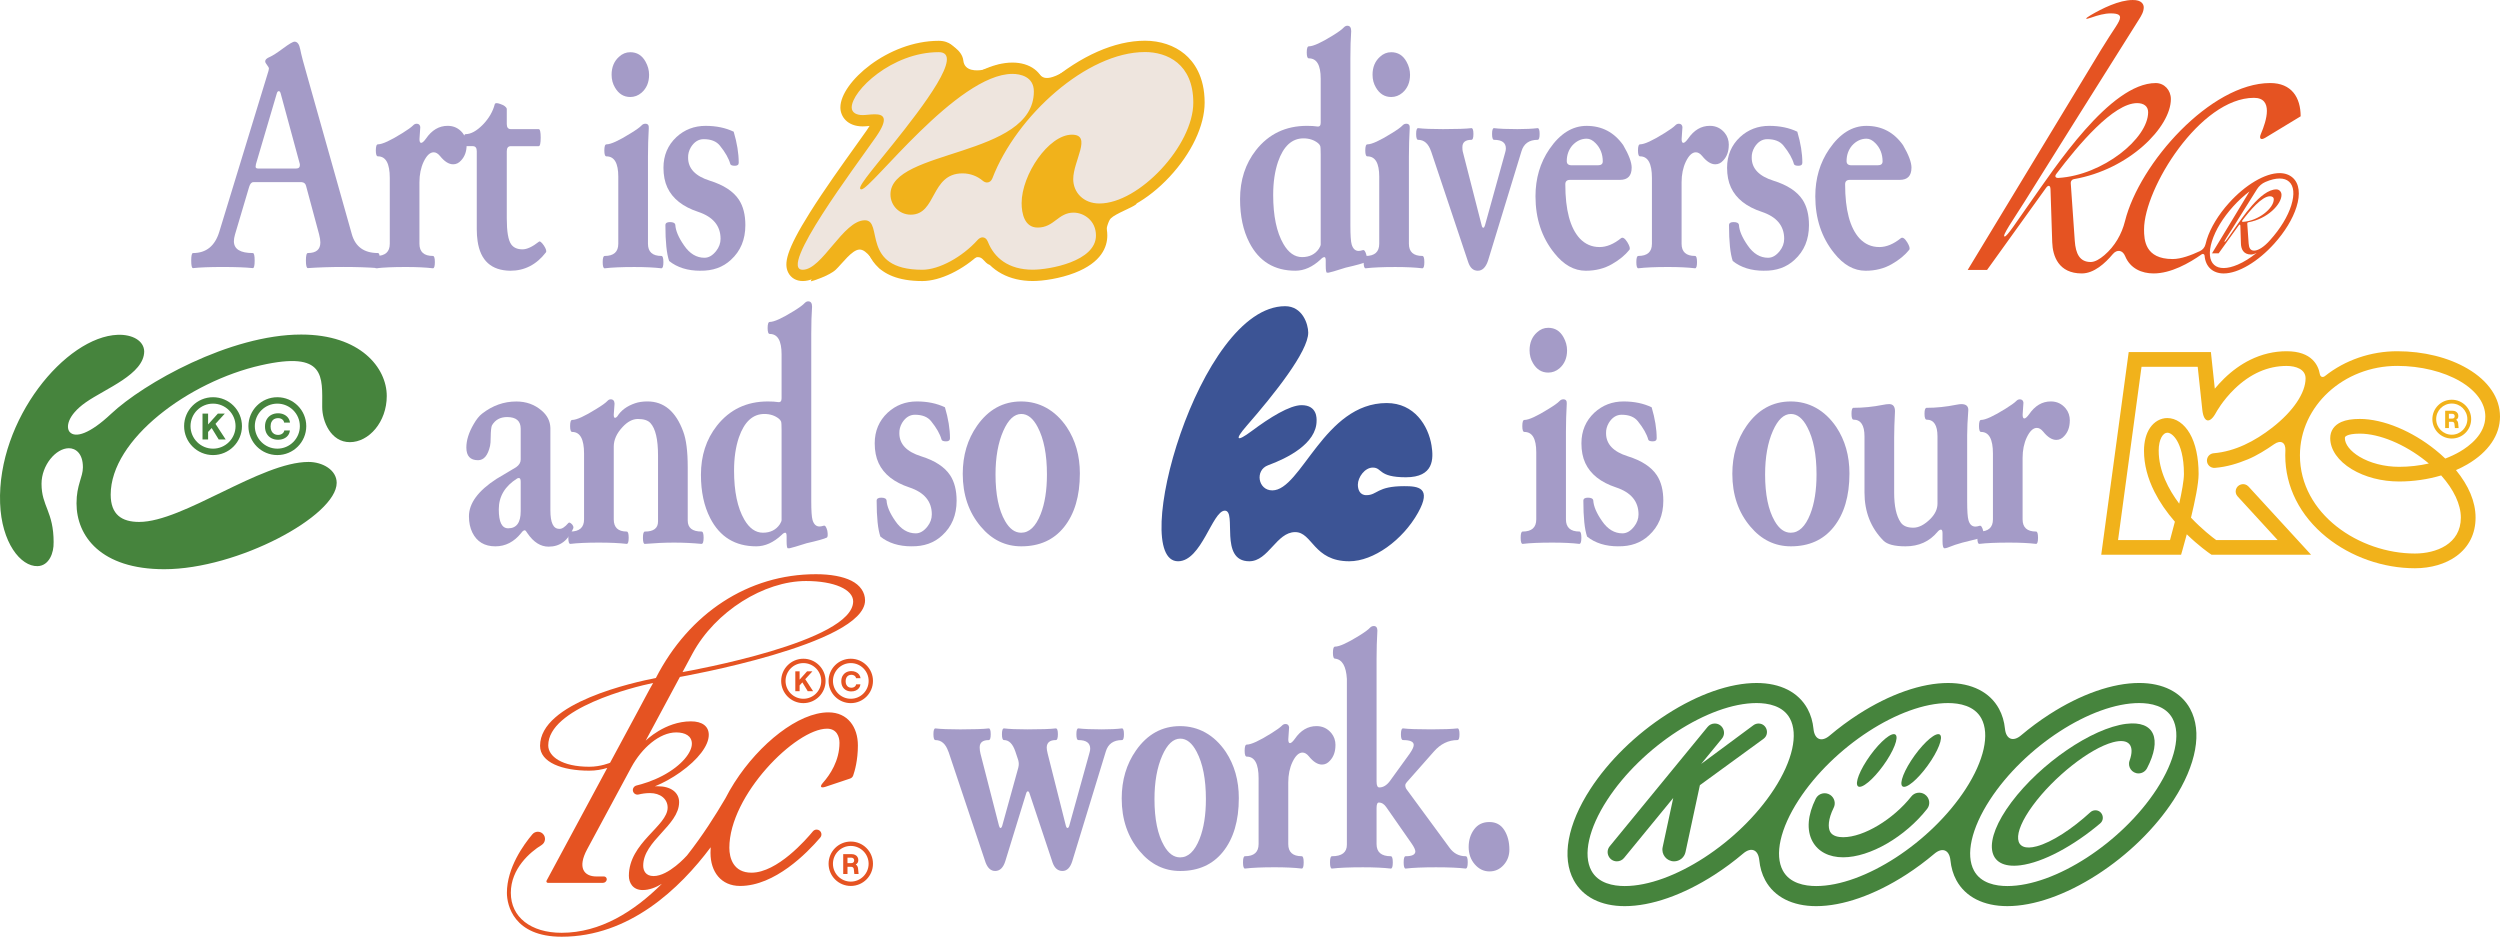 <?xml version="1.0" encoding="UTF-8"?><svg id="Layer_2" xmlns="http://www.w3.org/2000/svg" viewBox="0 0 1356.93 508.44"><defs><style>.cls-1{fill:#f1b21b;}.cls-2{fill:#46843d;}.cls-3{fill:#a49bc7;}.cls-4{fill:#3c5495;}.cls-5{fill:#e55322;}.cls-6{fill:#eee5de;}</style></defs><g id="About_Page"><g><g><path class="cls-3" d="M190.96,127.13c1.94,6.81,6.66,10.21,14.18,10.21,.7,0,1.06,1.36,1.06,4.09s-.35,4.09-1.06,4.09c-5.4-.41-11.62-.62-18.67-.62s-13.5,.21-19.37,.62c-.7,0-1.06-1.36-1.06-4.09s.35-4.09,1.06-4.09c4.52,0,6.78-1.91,6.78-5.72,0-1.23-.24-2.73-.7-4.49l-7.04-26.15c-.29-1.29-1.09-2-2.38-2.11h-26.24c-1,0-1.76,.85-2.29,2.55l-7.66,25.8c-.41,1.41-.62,2.64-.62,3.7,0,4.29,3.43,6.43,10.3,6.43,.64,0,.97,1.36,.97,4.09s-.32,4.09-.97,4.09c-3.87-.41-9.33-.62-16.38-.62s-12.41,.21-16.11,.62c-.65,0-.97-1.36-.97-4.09s.32-4.09,.97-4.09c7.16,0,11.91-3.84,14.26-11.53l26.06-85.23c.59-1.76,.88-2.88,.88-3.35s-.34-1.11-1.01-1.94c-.68-.82-1.01-1.5-1.01-2.03,0-.88,.78-1.64,2.33-2.29,1.55-.65,3.99-2.2,7.31-4.67,3.32-2.47,5.42-3.7,6.3-3.7,1.52,0,2.55,1.39,3.08,4.18,.53,2.79,1.79,7.62,3.79,14.48l24.21,85.85Zm-38.57-76.25c-.24-.94-.59-1.41-1.06-1.41-.53,0-.91,.47-1.14,1.41l-11.27,38.21c-.12,.53-.18,1-.18,1.41,0,.65,.47,.97,1.41,.97h20.6c1.35,0,2.03-.65,2.03-1.94,0-.35-.09-.79-.26-1.32l-10.13-37.33Z"/><path class="cls-3" d="M253.27,78.71c0,3.46-1,6.25-2.99,8.36-1.23,1.41-2.67,2.11-4.31,2.11-2.35,0-4.73-1.5-7.13-4.49-1.12-1.35-2.26-2.03-3.43-2.03-2,0-3.82,1.7-5.46,5.11-1.53,3.23-2.29,6.96-2.29,11.18v33.37c0,4.4,2.44,6.6,7.31,6.6,.7,0,1.06,1.12,1.06,3.35s-.35,3.35-1.06,3.35c-3.93-.47-8.83-.7-14.7-.7-6.81,0-12.18,.23-16.11,.7-.7,0-1.06-1.11-1.06-3.35s.35-3.35,1.06-3.35c4.93,0,7.4-2.2,7.4-6.6v-35.75c0-7.81-2.14-11.71-6.43-11.71-.76,0-1.14-1.06-1.14-3.17,0-2.23,.38-3.35,1.14-3.35,2.35,0,6.81-2.05,13.38-6.16,2.82-1.76,4.7-3.11,5.64-4.05,.59-.65,1.26-.97,2.03-.97,1.11,0,1.76,.59,1.94,1.76l-.44,6.6c0,1.35,.31,2.03,.92,2.03s1.48-.76,2.6-2.29c3.17-4.64,7.1-6.96,11.8-6.96,3.29,0,5.99,1.29,8.1,3.87,1.47,1.82,2.2,3.99,2.2,6.52Z"/><path class="cls-3" d="M296.29,137c-5.11,6.63-11.53,9.95-19.28,9.95-10.33-.12-16.26-5.49-17.79-16.11-.29-1.94-.44-4.08-.44-6.43v-42.35c0-1.82-.73-2.73-2.2-2.73h-3.87c-.7,0-1.06-1.06-1.06-3.17,0-2.23,.35-3.35,1.06-3.35,2.88,0,6.02-1.73,9.42-5.19,3.23-3.35,5.37-7.04,6.43-11.09,.23-.7,1.23-.73,2.99-.09,2.06,.7,3.23,1.58,3.52,2.64v8.28c0,1.82,.73,2.73,2.2,2.73h15.14c.7,0,1.06,1.53,1.06,4.58s-.35,4.67-1.06,4.67h-15.14c-1.47,0-2.2,.91-2.2,2.73v36.54c0,7.1,.79,11.77,2.38,14,1.29,1.82,3.35,2.73,6.16,2.73,2.41,0,5.37-1.38,8.89-4.14,.53-.47,1.44,.24,2.73,2.11,1.17,1.82,1.53,3.05,1.06,3.7Z"/><path class="cls-3" d="M359,145.63c-3.93-.47-8.83-.7-14.7-.7-6.81,0-12.18,.23-16.11,.7-.7,0-1.06-1.11-1.06-3.35s.35-3.35,1.06-3.35c4.93,0,7.4-2.2,7.4-6.6v-36.45c0-7.34-2.14-11.01-6.43-11.01-.76,0-1.14-1.06-1.14-3.17,0-2.23,.38-3.35,1.14-3.35,2.35,0,6.72-2,13.12-5.99,2.99-1.82,4.96-3.23,5.9-4.23,.59-.65,1.29-.97,2.11-.97,1.35,0,1.97,.79,1.85,2.38-.29,5.17-.44,10.27-.44,15.32v47.46c0,4.4,2.44,6.6,7.31,6.6,.7,0,1.06,1.12,1.06,3.35s-.35,3.29-1.06,3.35Zm-6.69-105.04c0,4.11-1.38,7.37-4.14,9.77-1.82,1.53-3.85,2.29-6.08,2.29-3.52,0-6.28-1.7-8.28-5.11-1.23-2.05-1.85-4.37-1.85-6.96,0-4.11,1.35-7.37,4.05-9.77,1.76-1.64,3.79-2.47,6.08-2.47,3.64,0,6.4,1.7,8.28,5.11,1.29,2.29,1.94,4.67,1.94,7.13Z"/><path class="cls-3" d="M380.1,146.95c-6.87,0-12.5-1.76-16.91-5.28-1.35-3.93-2.03-10.42-2.03-19.46,0-1.11,.82-1.67,2.47-1.67,1.76,0,2.73,.5,2.91,1.5,.18,3.17,1.76,6.9,4.75,11.18,3.05,4.46,6.75,6.69,11.09,6.69,2.29,0,4.4-1.23,6.34-3.7,1.58-2,2.38-4.2,2.38-6.6,0-7.04-4.05-11.92-12.15-14.62-8.34-2.76-13.91-7.16-16.73-13.21-1.41-3.05-2.11-6.63-2.11-10.74,0-6.69,2.35-12.24,7.04-16.64,4.4-4.05,9.69-6.08,15.85-6.08,5.75,0,10.83,1.06,15.23,3.17,1.82,6.16,2.73,11.77,2.73,16.82,0,1.12-.7,1.67-2.11,1.67s-2.29-.32-2.47-.97c-.82-2.99-2.7-6.31-5.64-9.95-1.88-2.35-4.81-3.52-8.8-3.52-2.82,0-5.14,1.47-6.96,4.4-1.06,1.82-1.56,3.7-1.5,5.64,0,5.87,3.93,10.04,11.8,12.5,7.51,2.35,12.77,5.78,15.76,10.3,2.35,3.58,3.52,8.19,3.52,13.82,0,7.81-2.61,14.09-7.84,18.84-4.34,4.05-9.89,6.02-16.64,5.9Z"/><path class="cls-3" d="M741.41,142.19c-1.41,.7-5.08,1.73-11.01,3.08-4.81,1.53-7.89,2.44-9.25,2.73h-.88c-.47,0-.7-1.32-.7-3.96v-2.55c0-1.29-.23-1.94-.7-1.94-.59,0-1.26,.41-2.03,1.23-4.4,4.11-8.98,6.16-13.74,6.16-11.45,0-19.78-5.11-25.01-15.32-3.35-6.52-5.02-14.35-5.02-23.51,0-10.39,2.88-19.25,8.63-26.59,6.93-8.8,16.14-13.21,27.65-13.21,2.29,0,4.17,.12,5.64,.35,1.23,.18,1.85-.5,1.85-2.03v-23.95c0-7.34-2.14-11.01-6.43-11.01-.76,0-1.14-1.06-1.14-3.17,0-2.23,.38-3.35,1.14-3.35,2.35,0,6.69-1.97,13.03-5.9,3.05-1.88,5.05-3.35,5.99-4.4,.59-.59,1.2-.88,1.85-.88,1.41,0,2.11,.97,2.11,2.91-.29,4.11-.44,9.04-.44,14.79V122.38c0,5.28,.23,8.72,.7,10.3,.7,2.35,1.97,3.52,3.79,3.52,.59,0,1.35-.15,2.29-.44,.76-.23,1.41,.68,1.94,2.73,.35,2.17,.26,3.4-.26,3.7Zm-24.57-9.69v-48.69c0-2.58-.09-4.11-.26-4.58-.23-.59-.65-1.11-1.23-1.58-2.17-1.7-4.78-2.55-7.84-2.55-6.28,0-10.89,4.23-13.82,12.68-1.76,5.17-2.64,11.18-2.64,18.05,0,11.33,1.85,20.19,5.55,26.59,2.76,4.75,6.13,7.13,10.13,7.13s7.1-1.53,9.16-4.58c.65-1,.97-1.82,.97-2.47Z"/><path class="cls-3" d="M772.02,145.63c-3.93-.47-8.83-.7-14.7-.7-6.81,0-12.18,.23-16.11,.7-.7,0-1.06-1.11-1.06-3.35s.35-3.35,1.06-3.35c4.93,0,7.4-2.2,7.4-6.6v-36.45c0-7.34-2.14-11.01-6.43-11.01-.76,0-1.14-1.06-1.14-3.17,0-2.23,.38-3.35,1.14-3.35,2.35,0,6.72-2,13.12-5.99,2.99-1.82,4.96-3.23,5.9-4.23,.59-.65,1.29-.97,2.11-.97,1.35,0,1.97,.79,1.85,2.38-.29,5.17-.44,10.27-.44,15.32v47.46c0,4.4,2.44,6.6,7.31,6.6,.7,0,1.06,1.12,1.06,3.35s-.35,3.29-1.06,3.35Zm-6.69-105.04c0,4.11-1.38,7.37-4.14,9.77-1.82,1.53-3.85,2.29-6.08,2.29-3.52,0-6.28-1.7-8.28-5.11-1.23-2.05-1.85-4.37-1.85-6.96,0-4.11,1.35-7.37,4.05-9.77,1.76-1.64,3.79-2.47,6.08-2.47,3.64,0,6.4,1.7,8.28,5.11,1.29,2.29,1.94,4.67,1.94,7.13Z"/><path class="cls-3" d="M776.74,82.14c-1.41-4.17-3.76-6.25-7.04-6.25-.7,0-1.06-1.06-1.06-3.17s.35-3.17,1.06-3.17c2.93,.35,7.45,.53,13.56,.53,7.34,0,12.47-.18,15.41-.53,.7,0,1.06,1.06,1.06,3.17s-.35,3.17-1.06,3.17c-3.29,0-4.93,1.32-4.93,3.96,0,1.12,.06,1.88,.18,2.29l10.3,40.24c.18,.82,.47,1.23,.88,1.23,.35,0,.64-.41,.88-1.23l11.01-39.71c.23-.76,.35-1.47,.35-2.11,0-3.11-2.14-4.67-6.43-4.67-.7,0-1.06-1.06-1.06-3.17s.35-3.17,1.06-3.17c2.82,.35,7.04,.53,12.68,.53,4.4,0,8.07-.18,11.01-.53,.7,0,1.06,1.06,1.06,3.17s-.35,3.17-1.06,3.17c-4.64,0-7.57,2.08-8.8,6.25l-18.14,59.34c-1.23,3.64-3.08,5.46-5.55,5.46s-4.14-1.53-5.19-4.58l-20.16-60.23Z"/><path class="cls-3" d="M885.62,91.03c0,4.4-2.11,6.6-6.34,6.6h-27.12c-1.7,0-2.55,.79-2.55,2.38,0,13.91,2.61,23.72,7.84,29.41,2.94,3.11,6.52,4.67,10.74,4.67,3.82,0,7.72-1.61,11.71-4.84,.94-.65,2.08,.12,3.43,2.29,1.23,2.06,1.58,3.4,1.06,4.05-2.29,2.88-5.43,5.46-9.42,7.75-4.17,2.41-8.92,3.61-14.26,3.61-6.34,0-12.03-3.2-17.08-9.6-6.81-8.45-10.21-18.72-10.21-30.82,0-9.69,2.52-18.23,7.57-25.62,5.75-8.39,12.47-12.59,20.16-12.59,8.33,0,14.97,3.49,19.9,10.48,3.05,5.22,4.58,9.3,4.58,12.24Zm-35.22-3.61c0,1.53,.88,2.29,2.64,2.29h14.26c1.76,0,2.64-.7,2.64-2.11,0-3.93-1.29-7.22-3.87-9.86-1.58-1.64-3.2-2.47-4.84-2.47-2.99,0-5.64,1.26-7.92,3.79-1.94,2.35-2.91,5.14-2.91,8.36Z"/><path class="cls-3" d="M938.33,78.71c0,3.46-1,6.25-2.99,8.36-1.23,1.41-2.67,2.11-4.31,2.11-2.35,0-4.72-1.5-7.13-4.49-1.11-1.35-2.26-2.03-3.43-2.03-2,0-3.82,1.7-5.46,5.11-1.53,3.23-2.29,6.96-2.29,11.18v33.37c0,4.4,2.44,6.6,7.31,6.6,.7,0,1.06,1.12,1.06,3.35s-.35,3.35-1.06,3.35c-3.93-.47-8.83-.7-14.7-.7-6.81,0-12.18,.23-16.11,.7-.7,0-1.06-1.11-1.06-3.35s.35-3.35,1.06-3.35c4.93,0,7.4-2.2,7.4-6.6v-35.75c0-7.81-2.14-11.71-6.43-11.71-.76,0-1.14-1.06-1.14-3.17,0-2.23,.38-3.35,1.14-3.35,2.35,0,6.81-2.05,13.38-6.16,2.82-1.76,4.7-3.11,5.64-4.05,.59-.65,1.26-.97,2.03-.97,1.11,0,1.76,.59,1.94,1.76l-.44,6.6c0,1.35,.31,2.03,.92,2.03s1.48-.76,2.6-2.29c3.17-4.64,7.1-6.96,11.8-6.96,3.29,0,5.99,1.29,8.1,3.87,1.47,1.82,2.2,3.99,2.2,6.52Z"/><path class="cls-3" d="M957.4,146.95c-6.87,0-12.5-1.76-16.91-5.28-1.35-3.93-2.03-10.42-2.03-19.46,0-1.11,.82-1.67,2.47-1.67,1.76,0,2.73,.5,2.91,1.5,.18,3.17,1.76,6.9,4.75,11.18,3.05,4.46,6.75,6.69,11.09,6.69,2.29,0,4.4-1.23,6.34-3.7,1.58-2,2.38-4.2,2.38-6.6,0-7.04-4.05-11.92-12.15-14.62-8.34-2.76-13.91-7.16-16.73-13.21-1.41-3.05-2.11-6.63-2.11-10.74,0-6.69,2.35-12.24,7.04-16.64,4.4-4.05,9.69-6.08,15.85-6.08,5.75,0,10.83,1.06,15.23,3.17,1.82,6.16,2.73,11.77,2.73,16.82,0,1.12-.7,1.67-2.11,1.67s-2.29-.32-2.47-.97c-.82-2.99-2.7-6.31-5.64-9.95-1.88-2.35-4.81-3.52-8.8-3.52-2.82,0-5.14,1.47-6.96,4.4-1.06,1.82-1.56,3.7-1.5,5.64,0,5.87,3.93,10.04,11.8,12.5,7.51,2.35,12.77,5.78,15.76,10.3,2.35,3.58,3.52,8.19,3.52,13.82,0,7.81-2.61,14.09-7.84,18.84-4.34,4.05-9.89,6.02-16.64,5.9Z"/><path class="cls-3" d="M1037.49,91.03c0,4.4-2.11,6.6-6.34,6.6h-27.12c-1.7,0-2.55,.79-2.55,2.38,0,13.91,2.61,23.72,7.84,29.41,2.93,3.11,6.52,4.67,10.74,4.67,3.81,0,7.72-1.61,11.71-4.84,.94-.65,2.08,.12,3.43,2.29,1.23,2.06,1.58,3.4,1.06,4.05-2.29,2.88-5.43,5.46-9.42,7.75-4.17,2.41-8.92,3.61-14.26,3.61-6.34,0-12.03-3.2-17.08-9.6-6.81-8.45-10.21-18.72-10.21-30.82,0-9.69,2.52-18.23,7.57-25.62,5.75-8.39,12.47-12.59,20.16-12.59,8.33,0,14.97,3.49,19.9,10.48,3.05,5.22,4.58,9.3,4.58,12.24Zm-35.22-3.61c0,1.53,.88,2.29,2.64,2.29h14.26c1.76,0,2.64-.7,2.64-2.11,0-3.93-1.29-7.22-3.87-9.86-1.58-1.64-3.2-2.47-4.84-2.47-2.99,0-5.64,1.26-7.92,3.79-1.94,2.35-2.91,5.14-2.91,8.36Z"/><path class="cls-3" d="M311.15,286.76c-2.76,6.63-7.22,9.95-13.38,9.95-4.34,0-8.16-2.41-11.45-7.22-.65-1.11-1.14-1.67-1.5-1.67-.59,0-1.23,.5-1.94,1.5-3.87,4.81-8.54,7.22-14,7.22-5.87,0-10.04-2.49-12.5-7.48-1.23-2.52-1.85-5.46-1.85-8.8,0-7.1,4.99-13.88,14.97-20.34l10.65-6.34c1.64-1.17,2.47-2.55,2.47-4.14v-16.73c0-4.23-2.47-6.34-7.4-6.34-3.7,0-6.43,1.5-8.19,4.49-.41,.82-.65,3.02-.7,6.6,0,2.06-.12,3.58-.35,4.58-1.17,5.17-3.35,7.75-6.52,7.75-4.23,0-6.34-2.29-6.34-6.87,0-3.93,1.32-8.16,3.96-12.68,1.47-2.58,2.99-4.49,4.58-5.72,5.64-4.4,11.83-6.6,18.58-6.6,5.34,0,9.92,1.64,13.74,4.93,3.05,2.58,4.64,5.72,4.75,9.42v44.73c0,6.69,1.58,10.04,4.75,10.04,1.41,.18,3.08-.88,5.02-3.17,.41-.47,1.09-.21,2.03,.79,.65,.82,.85,1.53,.62,2.11Zm-28.53-9.25v-16.02c0-1.35-.32-2.03-.97-2.03-.35,0-.68,.09-.97,.26-6.63,4.17-9.95,9.74-9.95,16.73s1.7,10.3,5.11,10.3c4.52,0,6.78-3.08,6.78-9.25Z"/><path class="cls-3" d="M380.76,295.21c-4.99-.47-9.95-.7-14.88-.7s-10.21,.23-15.85,.7c-.7,.06-1.06-1.04-1.06-3.3s.35-3.39,1.06-3.39c4.75,0,7.13-1.82,7.13-5.46v-35.84c0-8.75-1.38-14.62-4.14-17.61-1.35-1.47-3.61-2.2-6.78-2.2-2.88,0-5.67,1.47-8.36,4.4-3.17,3.4-4.75,6.93-4.75,10.57v39.53c0,4.4,2.35,6.6,7.04,6.6,.7,0,1.06,1.12,1.06,3.35s-.35,3.35-1.06,3.35c-3.99-.47-9.07-.7-15.23-.7s-11.48,.23-15.41,.7c-.7,0-1.06-1.11-1.06-3.35s.35-3.35,1.06-3.35c4.99,0,7.48-2.2,7.48-6.6v-35.75c0-7.81-2.14-11.71-6.43-11.71-.76,0-1.14-1.06-1.14-3.17,0-2.23,.38-3.35,1.14-3.35,2.35,0,6.72-2,13.12-5.99,2.99-1.82,4.96-3.23,5.9-4.23,.59-.65,1.2-.97,1.85-.97,1.35,0,2.06,.79,2.11,2.38l-.44,5.99c0,1.12,.22,1.67,.66,1.67s.87-.26,1.28-.79c2-3.23,5.22-5.61,9.69-7.13,1.94-.65,4.17-.97,6.69-.97,8.92,0,15.38,5.43,19.37,16.29,1.64,4.29,2.47,10.74,2.47,19.37v28.97c0,3.99,2.5,5.99,7.48,5.99,.76,0,1.14,1.12,1.14,3.35s-.38,3.35-1.14,3.35Z"/><path class="cls-3" d="M448.79,291.78c-1.41,.7-5.08,1.73-11.01,3.08-4.81,1.53-7.9,2.44-9.25,2.73h-.88c-.47,0-.7-1.32-.7-3.96v-2.55c0-1.29-.24-1.94-.7-1.94-.59,0-1.26,.41-2.03,1.23-4.4,4.11-8.98,6.16-13.74,6.16-11.45,0-19.78-5.11-25.01-15.32-3.35-6.52-5.02-14.35-5.02-23.51,0-10.39,2.88-19.25,8.63-26.59,6.93-8.8,16.14-13.21,27.65-13.21,2.29,0,4.17,.12,5.64,.35,1.23,.18,1.85-.5,1.85-2.03v-23.95c0-7.34-2.14-11.01-6.43-11.01-.76,0-1.14-1.06-1.14-3.17,0-2.23,.38-3.35,1.14-3.35,2.35,0,6.69-1.97,13.03-5.9,3.05-1.88,5.05-3.35,5.99-4.4,.59-.59,1.2-.88,1.85-.88,1.41,0,2.11,.97,2.11,2.91-.29,4.11-.44,9.04-.44,14.79v90.69c0,5.28,.23,8.72,.7,10.3,.7,2.35,1.97,3.52,3.79,3.52,.59,0,1.35-.15,2.29-.44,.76-.23,1.41,.68,1.94,2.73,.35,2.17,.26,3.4-.26,3.7Zm-24.57-9.69v-48.69c0-2.58-.09-4.11-.26-4.58-.24-.59-.65-1.11-1.23-1.58-2.17-1.7-4.78-2.55-7.84-2.55-6.28,0-10.89,4.23-13.82,12.68-1.76,5.17-2.64,11.18-2.64,18.05,0,11.33,1.85,20.19,5.55,26.59,2.76,4.75,6.13,7.13,10.13,7.13s7.1-1.53,9.16-4.58c.65-1,.97-1.82,.97-2.47Z"/><path class="cls-3" d="M494.76,296.53c-6.87,0-12.5-1.76-16.91-5.28-1.35-3.93-2.03-10.42-2.03-19.46,0-1.11,.82-1.67,2.47-1.67,1.76,0,2.73,.5,2.91,1.5,.18,3.17,1.76,6.9,4.75,11.18,3.05,4.46,6.75,6.69,11.09,6.69,2.29,0,4.4-1.23,6.34-3.7,1.58-2,2.38-4.2,2.38-6.6,0-7.04-4.05-11.92-12.15-14.62-8.34-2.76-13.91-7.16-16.73-13.21-1.41-3.05-2.11-6.63-2.11-10.74,0-6.69,2.35-12.24,7.04-16.64,4.4-4.05,9.69-6.08,15.85-6.08,5.75,0,10.83,1.06,15.23,3.17,1.82,6.16,2.73,11.77,2.73,16.82,0,1.12-.7,1.67-2.11,1.67s-2.29-.32-2.47-.97c-.82-2.99-2.7-6.31-5.64-9.95-1.88-2.35-4.81-3.52-8.8-3.52-2.82,0-5.14,1.47-6.96,4.4-1.06,1.82-1.56,3.7-1.5,5.64,0,5.87,3.93,10.04,11.8,12.5,7.51,2.35,12.77,5.78,15.76,10.3,2.35,3.58,3.52,8.19,3.52,13.82,0,7.81-2.61,14.09-7.84,18.84-4.34,4.05-9.89,6.02-16.64,5.9Z"/><path class="cls-3" d="M586.12,257c0,12.27-2.88,21.98-8.63,29.14-5.58,6.93-13.3,10.39-23.16,10.39-8.69,0-16.02-3.58-22.01-10.74-6.52-7.69-9.77-17.23-9.77-28.62,0-9.98,2.58-18.67,7.75-26.06,6.16-8.8,14.15-13.21,23.95-13.21s18.46,4.64,24.74,13.91c4.75,7.16,7.13,15.56,7.13,25.18Zm-17.87,.53c0-10.8-1.67-19.37-5.02-25.71-2.47-4.75-5.43-7.13-8.89-7.13-3.82,0-7.07,3.05-9.77,9.16-2.82,6.4-4.23,14.29-4.23,23.69,0,10.86,1.73,19.28,5.19,25.27,2.41,4.23,5.31,6.34,8.72,6.34,4.4,0,7.92-3.35,10.57-10.04,2.29-5.81,3.43-13,3.43-21.57Z"/><path class="cls-3" d="M857.25,295.21c-3.93-.47-8.83-.7-14.7-.7-6.81,0-12.18,.23-16.11,.7-.7,0-1.06-1.11-1.06-3.35s.35-3.35,1.06-3.35c4.93,0,7.4-2.2,7.4-6.6v-36.45c0-7.34-2.14-11.01-6.43-11.01-.76,0-1.14-1.06-1.14-3.17,0-2.23,.38-3.35,1.14-3.35,2.35,0,6.72-2,13.12-5.99,2.99-1.82,4.96-3.23,5.9-4.23,.59-.65,1.29-.97,2.11-.97,1.35,0,1.97,.79,1.85,2.38-.29,5.17-.44,10.27-.44,15.32v47.46c0,4.4,2.44,6.6,7.31,6.6,.7,0,1.06,1.12,1.06,3.35s-.35,3.29-1.06,3.35Zm-6.69-105.04c0,4.11-1.38,7.37-4.14,9.77-1.82,1.53-3.85,2.29-6.08,2.29-3.52,0-6.28-1.7-8.28-5.11-1.23-2.05-1.85-4.37-1.85-6.96,0-4.11,1.35-7.37,4.05-9.77,1.76-1.64,3.79-2.47,6.08-2.47,3.64,0,6.4,1.7,8.28,5.11,1.29,2.29,1.94,4.67,1.94,7.13Z"/><path class="cls-3" d="M878.34,296.53c-6.87,0-12.5-1.76-16.91-5.28-1.35-3.93-2.03-10.42-2.03-19.46,0-1.11,.82-1.67,2.47-1.67,1.76,0,2.73,.5,2.91,1.5,.18,3.17,1.76,6.9,4.75,11.18,3.05,4.46,6.75,6.69,11.09,6.69,2.29,0,4.4-1.23,6.34-3.7,1.58-2,2.38-4.2,2.38-6.6,0-7.04-4.05-11.92-12.15-14.62-8.34-2.76-13.91-7.16-16.73-13.21-1.41-3.05-2.11-6.63-2.11-10.74,0-6.69,2.35-12.24,7.04-16.64,4.4-4.05,9.69-6.08,15.85-6.08,5.75,0,10.83,1.06,15.23,3.17,1.82,6.16,2.73,11.77,2.73,16.82,0,1.12-.7,1.67-2.11,1.67s-2.29-.32-2.47-.97c-.82-2.99-2.7-6.31-5.64-9.95-1.88-2.35-4.81-3.52-8.8-3.52-2.82,0-5.14,1.47-6.96,4.4-1.06,1.82-1.56,3.7-1.5,5.64,0,5.87,3.93,10.04,11.8,12.5,7.51,2.35,12.77,5.78,15.76,10.3,2.35,3.58,3.52,8.19,3.52,13.82,0,7.81-2.61,14.09-7.84,18.84-4.34,4.05-9.89,6.02-16.64,5.9Z"/><path class="cls-3" d="M1003.83,257c0,12.27-2.88,21.98-8.63,29.14-5.58,6.93-13.3,10.39-23.16,10.39-8.69,0-16.02-3.58-22.01-10.74-6.52-7.69-9.77-17.23-9.77-28.62,0-9.98,2.58-18.67,7.75-26.06,6.16-8.8,14.15-13.21,23.95-13.21s18.46,4.64,24.74,13.91c4.75,7.16,7.13,15.56,7.13,25.18Zm-17.87,.53c0-10.8-1.67-19.37-5.02-25.71-2.47-4.75-5.43-7.13-8.89-7.13-3.82,0-7.07,3.05-9.77,9.16-2.82,6.4-4.23,14.29-4.23,23.69,0,10.86,1.73,19.28,5.19,25.27,2.41,4.23,5.31,6.34,8.72,6.34,4.4,0,7.92-3.35,10.57-10.04,2.29-5.81,3.43-13,3.43-21.57Z"/><path class="cls-3" d="M1076.09,291.78c-.35,.12-2.82,.73-7.4,1.85-1.17,.29-2.35,.59-3.52,.88-2.64,.7-5.34,1.61-8.1,2.73-.59,.23-1.14,.35-1.67,.35-.7,0-1.06-1.32-1.06-3.96v-4.14c0-1.35-.28-2.03-.84-2.03s-1.19,.41-1.89,1.23c-4.34,5.22-10.13,7.84-17.35,7.84-5.93,0-9.92-1.03-11.97-3.08-6.87-6.93-10.3-15.64-10.3-26.15v-30.46c0-6.05-2-9.07-5.99-9.07-.7,0-1.06-1.07-1.06-3.21s.35-3.21,1.06-3.21c5.28,0,10.57-.53,15.85-1.58,1.41-.29,2.58-.44,3.52-.44,2.11,0,3.17,1.29,3.17,3.87-.29,5.75-.44,10.48-.44,14.18v30.11c0,7.22,1.17,12.56,3.52,16.02,1.29,1.94,3.58,2.91,6.87,2.91,2.99,0,6.1-1.61,9.33-4.84,2.52-2.58,3.79-5.31,3.79-8.19v-36.54c0-6.05-1.97-9.07-5.9-9.07-.76,0-1.14-1.07-1.14-3.21s.38-3.21,1.14-3.21c5.22,0,10.59-.56,16.11-1.67,1.17-.23,2.08-.35,2.73-.35,2.52,0,3.79,1.06,3.79,3.17-.41,5.58-.62,10.16-.62,13.74v35.75c0,5.28,.23,8.72,.7,10.3,.64,2.35,1.91,3.52,3.79,3.52,.59,0,1.35-.15,2.29-.44,.76-.23,1.41,.7,1.94,2.82,.29,2.11,.18,3.32-.35,3.61Z"/><path class="cls-3" d="M1123.42,228.3c0,3.46-1,6.25-2.99,8.36-1.23,1.41-2.67,2.11-4.31,2.11-2.35,0-4.73-1.5-7.13-4.49-1.12-1.35-2.26-2.03-3.43-2.03-2,0-3.82,1.7-5.46,5.11-1.53,3.23-2.29,6.96-2.29,11.18v33.37c0,4.4,2.44,6.6,7.31,6.6,.7,0,1.06,1.12,1.06,3.35s-.35,3.35-1.06,3.35c-3.93-.47-8.83-.7-14.7-.7-6.81,0-12.18,.23-16.11,.7-.7,0-1.06-1.11-1.06-3.35s.35-3.35,1.06-3.35c4.93,0,7.4-2.2,7.4-6.6v-35.75c0-7.81-2.14-11.71-6.43-11.71-.76,0-1.14-1.06-1.14-3.17,0-2.23,.38-3.35,1.14-3.35,2.35,0,6.81-2.05,13.38-6.16,2.82-1.76,4.69-3.11,5.64-4.05,.59-.65,1.26-.97,2.03-.97,1.11,0,1.76,.59,1.94,1.76l-.44,6.6c0,1.35,.31,2.03,.92,2.03s1.48-.76,2.6-2.29c3.17-4.64,7.1-6.96,11.8-6.96,3.29,0,5.99,1.29,8.1,3.87,1.47,1.82,2.2,3.99,2.2,6.52Z"/><path class="cls-3" d="M514.74,407.95c-1.41-4.17-3.76-6.25-7.04-6.25-.7,0-1.06-1.06-1.06-3.17s.35-3.17,1.06-3.17c2.94,.35,7.45,.53,13.56,.53,7.34,0,12.47-.18,15.41-.53,.7,0,1.06,1.06,1.06,3.17s-.35,3.17-1.06,3.17c-3.29,0-4.93,1.32-4.93,3.96,0,1.12,.15,2.26,.44,3.43l10.04,39.09c.23,.82,.5,1.23,.79,1.23,.41,0,.73-.41,.97-1.23l8.72-31.52c.18-.76,.26-1.44,.26-2.03s-.09-1.23-.26-1.94l-1.58-4.75c-1.41-4.17-3.46-6.25-6.16-6.25-.76,0-1.14-1.06-1.14-3.17s.38-3.17,1.14-3.17c2.82,.35,7.04,.53,12.68,.53,7.45,0,12.59-.18,15.41-.53,.76,0,1.14,1.06,1.14,3.17s-.38,3.17-1.14,3.17c-3.23,0-4.87,1.35-4.93,4.05,0,.82,.18,1.94,.53,3.35l9.86,39.09c.23,.82,.53,1.23,.88,1.23,.41,0,.73-.41,.97-1.23l11.01-39.71c.23-.76,.35-1.47,.35-2.11,0-3.11-2.14-4.67-6.43-4.67-.7,0-1.06-1.06-1.06-3.17s.35-3.17,1.06-3.17c2.99,.35,7.22,.53,12.68,.53,4.52,0,8.19-.18,11.01-.53,.7,0,1.06,1.06,1.06,3.17s-.35,3.17-1.06,3.17c-4.64,0-7.57,2.08-8.8,6.25l-18.14,59.34c-1.11,3.64-2.91,5.46-5.37,5.46s-4.31-1.53-5.37-4.58l-12.5-37.51c-.23-.76-.54-1.14-.92-1.14s-.69,.38-.92,1.14l-11.27,36.63c-1.11,3.64-2.96,5.46-5.55,5.46-2.29,0-4.02-1.53-5.19-4.58l-20.16-60.23Z"/><path class="cls-3" d="M672.4,433.22c0,12.27-2.88,21.98-8.63,29.14-5.58,6.93-13.3,10.39-23.16,10.39-8.69,0-16.02-3.58-22.01-10.74-6.52-7.69-9.77-17.23-9.77-28.62,0-9.98,2.58-18.67,7.75-26.06,6.16-8.8,14.15-13.21,23.95-13.21s18.46,4.64,24.74,13.91c4.75,7.16,7.13,15.56,7.13,25.18Zm-17.87,.53c0-10.8-1.67-19.37-5.02-25.71-2.47-4.75-5.43-7.13-8.89-7.13-3.82,0-7.07,3.05-9.77,9.16-2.82,6.4-4.23,14.29-4.23,23.69,0,10.86,1.73,19.28,5.19,25.27,2.41,4.23,5.31,6.34,8.72,6.34,4.4,0,7.92-3.35,10.57-10.04,2.29-5.81,3.43-13,3.43-21.57Z"/><path class="cls-3" d="M724.84,404.52c0,3.46-1,6.25-2.99,8.36-1.23,1.41-2.67,2.11-4.31,2.11-2.35,0-4.73-1.5-7.13-4.49-1.12-1.35-2.26-2.03-3.43-2.03-2,0-3.82,1.7-5.46,5.11-1.53,3.23-2.29,6.96-2.29,11.18v33.37c0,4.4,2.44,6.6,7.31,6.6,.7,0,1.06,1.12,1.06,3.35s-.35,3.35-1.06,3.35c-3.93-.47-8.83-.7-14.7-.7-6.81,0-12.18,.23-16.11,.7-.7,0-1.06-1.11-1.06-3.35s.35-3.35,1.06-3.35c4.93,0,7.4-2.2,7.4-6.6v-35.75c0-7.81-2.14-11.71-6.43-11.71-.76,0-1.14-1.06-1.14-3.17,0-2.23,.38-3.35,1.14-3.35,2.35,0,6.81-2.05,13.38-6.16,2.82-1.76,4.69-3.11,5.64-4.05,.59-.65,1.26-.97,2.03-.97,1.11,0,1.76,.59,1.94,1.76l-.44,6.6c0,1.35,.31,2.03,.92,2.03s1.48-.76,2.6-2.29c3.17-4.64,7.1-6.96,11.8-6.96,3.29,0,5.99,1.29,8.1,3.87,1.47,1.82,2.2,3.99,2.2,6.52Z"/><path class="cls-3" d="M795.51,471.44c-3.76-.47-9.13-.7-16.11-.7s-12.53,.23-16.47,.7c-.7,0-1.06-1.11-1.06-3.35s.35-3.35,1.06-3.35c3.46,0,5.22-.85,5.28-2.55,0-.94-.65-2.35-1.94-4.23l-13.74-19.72c-1.17-1.76-2.55-2.64-4.14-2.64-.82,0-1.23,1-1.23,2.99v19.55c0,4.4,2.58,6.6,7.75,6.6,.7,0,1.06,1.12,1.06,3.35s-.35,3.35-1.06,3.35c-3.99-.47-9.04-.7-15.14-.7-7.28,0-12.89,.23-16.82,.7-.7,0-1.06-1.11-1.06-3.35s.35-3.35,1.06-3.35c5.4,0,8.1-2.08,8.1-6.25v-89.99c-.41-6.93-2.55-10.59-6.43-11.01-.76,0-1.14-1.06-1.14-3.17,0-2.23,.38-3.35,1.14-3.35,2.35,0,6.69-1.97,13.03-5.9,3.05-1.88,5.05-3.35,5.99-4.4,.59-.59,1.26-.88,2.03-.88,1.23,0,1.88,.79,1.94,2.38-.29,5.11-.44,10.18-.44,15.23v66.83c0,2.11,.5,3.17,1.5,3.17,2.05,0,3.93-1.11,5.64-3.35l10.83-14.97c1.47-2.11,2.2-3.7,2.2-4.75,0-1.76-1.94-2.64-5.81-2.64-.76,0-1.14-1.03-1.14-3.08,0-2.17,.38-3.26,1.14-3.26,2.82,.35,7.89,.53,15.23,.53,6.57,0,11.36-.18,14.35-.53,.7,0,1.06,1.06,1.06,3.17s-.35,3.17-1.06,3.17c-4.93,0-9.22,2.08-12.86,6.25l-14.7,16.64c-.53,.59-.79,1.14-.79,1.67,0,.82,.26,1.58,.79,2.29l23.16,31.52c2.23,3.11,5.16,4.67,8.8,4.67,.76,0,1.14,1.09,1.14,3.26,0,2.29-.38,3.43-1.14,3.43Z"/><path class="cls-3" d="M819.25,461.14c0,3.29-1.06,6.09-3.17,8.41s-4.7,3.46-7.75,3.43c-3.05-.03-5.68-1.32-7.88-3.87-2.2-2.55-3.3-5.68-3.3-9.38s.98-6.88,2.95-9.55c1.97-2.67,4.72-4.01,8.28-4.01s6.25,1.45,8.1,4.36,2.77,6.44,2.77,10.61Z"/></g><g><path class="cls-1" d="M598.39,135.8s1.86-14.59,4.51-17.25,11.68-5.84,13.8-7.7-16.72-86.77-33.7-75.36c-16.98,11.41-16.98,5.3-19.9,4.51-2.92-.79-33.37,6.76-34.4,7.4s-57.94,41.96-49.98,55.49c7.96,13.53,17.25,30.95,31.84,30.33s6.74,14.51,14.51,8.94c7.78-5.57,8.04-.71,11.23,1.24,3.18,1.95,62.09-7.6,62.09-7.6Z"/><g><path class="cls-1" d="M514.91,23.73s7.3,3.18,7.96,9.15,7.43,5.57,10.48,5.04,7.83-2.92,11.01-3.18,8.09,15.52,2.12,19.5c-5.97,3.98-46.57,2.92-43.78-10.61s-6.63-14.46,1.59-17.12,10.61-2.79,10.61-2.79Z"/><path class="cls-1" d="M440.08,152.7c.66,0,10.08-3.05,13.53-6.3s8.76-10.82,12.87-10.95c4.11-.13,7.83,7.03,11.01,10.22s15.79-2.26,16.05-7.7-14.46-23.75-21.89-24.15-15.92,1.33-20.83,6.1-4.38,12.07-5.31,16.58-5.44,16.19-5.44,16.19Z"/><g><path class="cls-6" d="M500.62,149.47c-24.3,0-27.16-13.47-28.87-21.52-.98-4.64-1.4-5.34-2.31-5.34-4.61,0-10.36,6.84-15.42,12.87-6.04,7.19-11.75,13.99-18.33,13.99-3.15,0-4.54-1.8-5.09-2.87-3.34-6.5,5.83-23.06,36.34-65.63,2.42-3.37,4.5-6.29,5.98-8.41,3.22-4.63,3.68-6.63,3.73-7.28-.27-.08-.81-.18-1.8-.18-1.07,0-2.27,.11-3.44,.22-1.13,.11-2.21,.21-3.17,.21-5.49,0-9.03-2.83-9.03-7.22,0-10.89,23.28-33.08,50.3-33.08,4.4,0,6.16,2.3,6.82,3.67,3.07,6.39-3.99,19.31-25.91,47.02,17.67-17.99,40.86-38.89,59.1-38.89,7.11,0,14.71,3.31,14.71,12.61,0,1.56-.13,3.06-.37,4.48,2.35-2.32,4.79-4.56,7.3-6.7,16.86-14.35,34.69-22.25,50.22-22.25,14.2,0,29.38,8.02,29.38,30.54,0,24.85-30.8,57.81-54.02,57.81-9.86,0-17.29-7.01-17.29-16.3,0-3.92,1.38-8.24,2.59-12.05,.85-2.68,2.44-7.66,1.71-8.66-.05-.08-.54-.36-1.92-.36-10.2,0-24.25,19.73-24.25,34.06,0,3.81,.73,10.21,5.62,10.21,3.54,0,5.61-1.56,8.23-3.53,2.85-2.15,6.08-4.58,11.27-4.58,7.48,0,15.22,5.79,15.22,15.49,0,17.78-29.94,21.63-37.35,21.63-13.25,0-22.94-6.1-27.27-17.17-.04-.11-.09-.21-.13-.28-.07,.06-.17,.15-.27,.26-9.1,10.13-22.38,17.2-32.3,17.2Zm45.88-74.3c-8.49,4.75-18.92,8.12-28.76,11.3-16.11,5.2-31.33,10.12-31.33,19.02,0,4.45,3.49,7.94,7.94,7.94s6.59-3.15,9.62-8.72c3.32-6.1,7.46-13.7,18.47-13.7,4.74,0,9.33,1.67,12.94,4.72,.11,.09,.2,.15,.27,.19,.04-.06,.09-.15,.14-.28,2.63-6.84,6.27-13.76,10.71-20.47Z"/><path class="cls-1" d="M621.39,28.24c12.05,0,26.3,6.38,26.3,27.47,0,23.3-29.46,54.74-50.95,54.74-8.8,0-14.22-6.14-14.22-13.22,0-9.91,10.47-24.13-.69-24.13-12.69,0-27.32,21.76-27.32,37.13,0,5.64,1.57,13.29,8.7,13.29,9,0,11.05-8.11,19.5-8.11,5.56,0,12.15,4.29,12.15,12.42,0,14.07-25.31,18.56-34.28,18.56-13.22,0-20.98-6.45-24.41-15.21-.61-1.56-1.68-2.35-2.85-2.35-.89,0-1.84,.46-2.69,1.41-8.36,9.3-20.96,16.18-30.01,16.18-33.85,0-20.88-26.86-31.18-26.86-11.77,0-23.18,26.86-33.75,26.86-13.73,0,28.8-56.32,39.75-72.09,7.32-10.54,4-12.29-.59-12.29-2.27,0-4.86,.43-6.61,.43-3.24,0-5.96-1.23-5.96-4.15,0-9.04,21.84-30.01,47.23-30.01,13.98,0-8.05,28.97-24.96,50.05-12.37,15.43-20.27,24.43-16.98,24.43,5.15,0,52.04-62.68,81.95-62.68,4.11,0,11.63,1.38,11.63,9.53,0,35.81-77.83,31.27-77.83,55.86,0,6.1,4.88,11.02,11.02,11.02,14.14,0,10.64-22.42,28.1-22.42,4.21,0,8.02,1.52,10.96,3.99,.76,.65,1.58,.96,2.35,.96,1.23,0,2.34-.8,2.91-2.3,13.04-33.96,51.38-68.5,82.73-68.5m0-6.15c-16.26,0-34.8,8.16-52.21,22.98-.7,.6-1.4,1.2-2.08,1.81-1.27-7.84-8.01-12.93-17.57-12.93-10.4,0-22.75,5.89-37.72,17.98,7.82-12.25,9.7-19.36,7.29-24.38-.78-1.63-3.28-5.41-9.59-5.41-27.52,0-53.37,22.56-53.37,36.16,0,4.96,3.79,10.29,12.11,10.29,1.1,0,2.25-.11,3.45-.22,.1,0,.19-.02,.29-.03-.42,.69-.94,1.5-1.6,2.45-1.47,2.11-3.55,5.02-5.96,8.38-7.17,10.01-17,23.72-24.83,36.18-13.06,20.77-14.18,27.89-11.74,32.64,1.48,2.89,4.34,4.54,7.83,4.54,8.01,0,14.17-7.33,20.68-15.08,3.45-4.11,8.46-10.07,11.78-11.47,.21,.8,.42,1.78,.59,2.6,1.78,8.37,5.09,23.96,31.88,23.96,9.69,0,22.24-6.12,31.69-15.22,5.44,9.72,15.52,15.2,28.28,15.2,5.62,0,14.83-1.37,22.72-4.42,14.63-5.66,17.71-14.16,17.71-20.29,0-4.48-1.39-8.27-3.6-11.23,11.65-.28,25.56-7.93,37.36-20.58,11.94-12.8,19.07-27.86,19.07-40.3,0-14.31-5.9-22.24-10.84-26.36-5.6-4.68-13.28-7.25-21.61-7.25h0Zm-58.17,95.27c-.62,0-.97,0-1.5-1.09-.67-1.36-1.05-3.56-1.05-6.05,0-6,3.05-14.15,7.76-20.77,3.93-5.52,8.53-9.3,12.12-10.07-.36,1.5-.97,3.41-1.43,4.86-1.28,4.02-2.74,8.58-2.74,12.98,0,4.68,1.57,8.87,4.27,12.15-5.05,.57-8.47,3.14-11.04,5.08-2.61,1.97-3.98,2.91-6.38,2.91h0Zm-40.09-29.4c5.24-1.72,10.48-3.51,15.45-5.58-1.6,2.93-3.03,5.87-4.29,8.82-3.36-2-7.2-3.12-11.15-3.24h0Zm-28.78,22.41c-2.73,0-4.87-2.14-4.87-4.87,0-5.13,9.18-9.28,19.65-12.93-3.77,3.17-6.06,7.38-7.86,10.68-3.05,5.6-4.26,7.12-6.92,7.12h0Z"/></g></g></g><path class="cls-5" d="M1244.43,96.46c-1.81-1.63-4.28-2.5-7.15-2.5-3.87,0-8.5,1.53-13.39,4.43-4.84,2.86-9.69,6.92-14.03,11.74-5.76,6.38-10.05,13.44-12.08,19.89-.27,.86-.5,1.7-.68,2.52-.37,1.65-1.5,3.03-3.03,3.75-.01,0-.02,0-.03,.01-4.73,2.23-10.31,4.3-14.78,4.3-15.04,0-15.53-10.37-15.53-16.06,0-22.29,30.48-71.44,59.65-71.44,10.63,0,6.85,12.41,3.77,19.59-1.12,2.61-.03,3.55,2.4,2.07l19.18-11.63c0-10.2-4.9-18.06-16.53-18.06-32.26,0-70.99,43.51-78.81,74.94-1.78,7.15-5.57,13.67-11.17,18.47-2.53,2.16-5.15,3.73-7.44,3.73-6.02,0-8.17-4.57-8.65-11.46-.47-6.85-1.72-24.75-2.19-31.41-.07-.99,.67-1.93,1.65-2.1,30.18-5.22,52.7-28.35,52.7-43.46,0-4.82-3.52-8.7-8.22-8.7-24.81,0-54.87,46.12-68.32,65.11-7.41,10.46-12.31,18.18-13.68,18.18-1.78,0,4.71-9.18,10.81-18.9,6.27-9.99,47.37-75.69,62.15-99.02,1.24-1.96,2.53-4.1,2.53-6.48,0-1.57-1.1-4.05-6.01-3.97-7.36,0-16.68,4.64-22.87,8.28-3.35,1.97-3.09,2.51,.57,1.2,3.27-1.17,7.11-2.22,10.36-2.22,4.27,0,5.1,1.04,5.1,2.18,0,2.47-3.43,6.24-10.34,17.61-15.23,25.08-72.36,119.46-72.36,119.46h10.51s23.01-32.01,30.67-42.67c.43-.59,.88-1.22,1.35-1.88,1.25-1.73,2.34-1.4,2.41,.73,.26,7.88,.74,22.7,.94,28.8,.25,7.6,3.5,16.92,16.04,16.92,6.63,0,12.7-5.53,16.79-10.44,2.3-2.77,5.38-2.3,6.74,1.03,2.77,6.75,9.01,9.41,15.46,9.41,9.36,0,19.25-5.54,26.13-10.4,0,0,.01,0,.02-.01,.61-.43,1.46-.04,1.51,.7,.24,3.02,1.32,5.49,3.24,7.22,1.81,1.63,4.28,2.5,7.15,2.5,3.87,0,8.5-1.53,13.39-4.43,4.84-2.86,9.69-6.92,14.03-11.74,5.76-6.38,10.05-13.44,12.08-19.89,2.23-7.07,1.51-12.72-2.03-15.91Zm-127.21,.11c-1.58,.1-2.09-.87-1.14-2.13,12.06-15.96,31.03-38.47,43.89-38.47,3.6,0,5.98,1.69,5.98,4.94,0,14.25-24.6,34.2-48.73,35.67Zm97.37,47.06c-5.66,2.43-10.22,2.48-12.83,.12-2.61-2.35-3.03-6.89-1.19-12.77,1.9-6.08,5.98-12.78,11.48-18.88,2.83-3.13,5.85-5.91,8.92-8.21-7.66,12.63-20.35,33.61-20.35,33.61h3.6s7.87-10.95,10.5-14.6c.15-.2,.3-.42,.46-.64,.43-.59,.8-.48,.82,.25,.09,2.7,.25,7.77,.32,9.85,.09,2.6,1.2,5.79,5.49,5.79,.93,0,1.98-.36,3.02-.88-3.4,2.74-6.88,4.92-10.24,6.36Zm2.48-23.95c4.13-5.46,10.62-13.16,15.02-13.16,1.23,0,2.05,.58,2.05,1.69,0,4.88-8.42,11.7-16.67,12.2-.54,.03-.72-.3-.39-.73Zm26.59-8.28c-1.9,6.08-5.98,12.78-11.48,18.88-.41,.45-.82,.89-1.23,1.33-3.19,3.25-5.86,4.42-7.49,4.42-2.06,0-2.8-1.56-2.96-3.92-.16-2.34-.59-8.47-.75-10.75-.02-.34,.23-.66,.56-.72,10.33-1.78,18.03-9.7,18.03-14.87,0-1.65-1.2-2.98-2.81-2.98-8.49,0-18.78,15.78-23.38,22.28-2.53,3.58-4.21,6.22-4.68,6.22-.61,0,1.61-3.14,3.7-6.47,1.42-2.26,8.06-12.88,13.86-22.12,1.09-1.74,2.68-3.13,4.57-3.94,.01,0,.02,0,.03-.01,2.88-1.24,5.48-1.86,7.67-1.86s3.87,.58,5.16,1.73c2.61,2.35,3.03,6.89,1.19,12.78Z"/><g><g><path class="cls-1" d="M1330.75,216.96c-5.81,0-10.53,4.71-10.53,10.53s4.71,10.53,10.53,10.53,10.53-4.71,10.53-10.53-4.71-10.53-10.53-10.53Zm0,18.99c-4.66,0-8.46-3.79-8.46-8.46s3.79-8.46,8.46-8.46,8.46,3.79,8.46,8.46-3.79,8.46-8.46,8.46Z"/><path class="cls-1" d="M1333.86,228.65c-.18-.32-.44-.59-.76-.79,.39-.22,.68-.49,.9-.83,.21-.34,.32-.76,.32-1.25,0-.54-.13-1.02-.38-1.45-.26-.43-.62-.77-1.1-1.02-.48-.25-1.05-.37-1.7-.37h-3.97v9.42h2.03v-3.41h1.83c.31,0,.58,.1,.79,.3,.21,.2,.33,.46,.37,.78l.26,2.33h2.02l-.26-2.6c-.04-.41-.15-.78-.33-1.1Zm-1.86-1.81c-.23,.24-.56,.36-.98,.36h-1.83v-2.59h1.83c.42,0,.75,.12,.98,.36,.23,.24,.35,.55,.35,.94s-.12,.7-.35,.94Z"/></g><path class="cls-1" d="M1356.93,226.06c0-10.07-6.24-19.28-17.56-25.94-10.4-6.12-23.97-9.48-38.22-9.48s-28.25,4.74-39.18,13.44c-1.28,1.02-2.55,.52-2.84-1.09-.81-4.59-4.22-12.35-18.02-12.35-6.84,0-13.5,1.58-19.81,4.69-4.97,2.46-9.72,5.86-14.1,10.13-1.93,1.88-3.62,3.75-5.07,5.51l-2.12-19.87h-44.62l-14.9,110h43.34l.83-2.88c.11-.39,1.05-3.64,2.26-8.23,6.63,6.43,12.15,10.22,12.44,10.42l1.02,.69h54.01l-33.99-37.05c-1.02-1.11-2.59-1.55-4.03-1.11-.03,0-.06,.02-.09,.03-2.79,.84-3.75,4.3-1.78,6.45l21.76,23.72h-33.37c-2.2-1.61-7.82-5.96-13.68-12.16,2.1-8.66,4.13-18.41,4.13-23.71,0-8.95-1.65-16.54-4.77-21.96-3.08-5.34-7.53-8.4-12.22-8.4-3.65,0-7.06,1.92-9.35,5.27-2.16,3.16-3.3,7.48-3.3,12.51,0,7.31,1.93,14.84,5.73,22.35,2.73,5.41,6.44,10.82,11.03,16.13-.95,3.75-1.88,7.24-2.64,9.97h-28.2l12.74-94.06h30.49l2.5,23.36h0c.76,7.07,4.12,7.73,7.48,1.45h0c.03-.07,3.53-6.54,10.1-12.87,8.53-8.23,18.02-12.4,28.18-12.4,4.98,0,10.29,1.77,10.29,6.74,0,7.91-6.75,17.9-18.06,26.72-9.52,7.42-20.25,12.95-31.84,13.93-2.06,.17-3.64,1.9-3.64,3.97h0c0,2.34,2.01,4.17,4.34,3.97,6.65-.56,12.32-2.37,17.8-4.61,4.84-1.97,10.15-5.32,14.32-8.23,3.62-2.53,6.34-.99,6.12,3.42-.05,.88-.07,1.76-.07,2.64,0,16.99,7.96,32.77,22.42,44.43,13.27,10.7,30.75,16.83,47.97,16.83,8.68,0,16.67-2.34,22.49-6.58,6.82-4.98,10.42-12.2,10.42-20.89s-3.76-17.39-10.63-25.8c2.16-.94,4.22-1.98,6.16-3.11,11.44-6.67,17.74-15.9,17.74-25.97Zm-185.26,18.61c0-6.37,2.41-9.81,4.68-9.81,1.71,0,3.75,1.69,5.32,4.41,1.69,2.93,3.71,8.43,3.71,17.98,0,3.43-1.12,9.58-2.57,16.12-5.8-7.73-11.13-17.81-11.13-28.69Zm155.57,4.23c-1.73-1.66-3.59-3.29-5.57-4.87-6.15-4.92-13.08-9.06-20.06-11.97-7.32-3.06-14.51-4.67-20.78-4.67-4.21,0-7.49,.54-10.01,1.64-3.89,1.71-6.04,4.83-6.04,8.79,0,6.22,4.27,12.37,11.73,16.87,7.11,4.29,16.22,6.65,25.67,6.65,7.8,0,15.63-1.15,22.82-3.29,6.81,7.59,10.68,15.72,10.68,22.89,0,14.39-13.43,19.5-24.93,19.5-30.14,0-62.41-21.41-62.41-53.29,0-26.77,23.69-48.55,52.81-48.55,12.66,0,25.12,3.06,34.18,8.38,8.79,5.17,13.63,11.94,13.63,19.07,0,9.61-8.64,16.09-13.79,19.09-2.44,1.42-5.1,2.68-7.93,3.75Zm-8.94,2.68c-5.19,1.17-10.66,1.8-16.13,1.8-7.9,0-15.75-2.01-21.55-5.51-4.93-2.98-7.88-6.73-7.88-10.04,0-.48,0-.93,1.27-1.49,1.01-.44,3.02-.97,6.82-.97,10.64,0,24.38,5.71,35.86,14.89,.55,.44,1.08,.88,1.61,1.32Z"/></g><path class="cls-4" d="M745.09,253.79c5.28,0,2.77,5.26,17.98,5.26s15.07-10.05,13.93-17.23c-1.71-10.68-9.27-23.06-24.35-23.06-33.96,0-46.34,47.41-62.09,47.41-7.77,0-9.57-10.97-2.28-13.64,10.25-3.76,26.33-11.66,26.33-24.17,0-.92,.5-8.45-8.13-8.45-6.5,0-17.29,6.73-27.13,14.07-8.24,6.15-9.44,4.86-2.68-2.88,15.08-17.28,33.4-40.36,33.4-50.54,0-4.64-3.12-14.37-12.54-14.37-46.98,0-85.12,138.45-58.12,138.45,12.79,0,18.64-27.47,25.4-27.47s-3.33,27.47,13.26,27.47c10.45,0,14.73-15.83,24.92-15.83,9.41,0,9.85,15.83,29.37,15.83,13.08,0,28.95-11.41,37.3-26.34,7.66-13.69,.07-14.43-7.53-14.43-14.92,0-14.4,4.89-20.53,4.89-3.74,0-4.59-3.36-4.59-5.67,0-4.04,3.75-9.3,8.1-9.3Z"/><g><path class="cls-2" d="M29.09,294.43c.19,5.46-2.36,12.63-8.64,12.85-9.26,.32-19.65-12.82-20.4-34.22-1.59-45.4,35.61-90.35,63.9-91.34,7.84-.27,14.12,3.16,14.32,8.94,0,12.47-20.96,20.18-31.74,27.75-10.16,7.13-10.76,13.77-8.67,16.09,3.03,3.37,10.88,.99,22.41-9.86,17.64-16.59,64.57-43.06,103.2-43.06,32.15,0,46.45,18.06,46.45,33.36,0,14.09-9.68,25.05-20.03,25.05s-15.01-11.32-15.01-19.08c0-16.53,2.1-30.64-33.26-22.65-39.11,8.84-81.54,40.2-81.54,70.22,0,10.83,6.01,14.81,15.45,14.81,23.83,0,65.99-32.56,91.94-32.56,7.62,0,15.27,4.35,15.27,11.34,0,17.93-53.72,46.88-93.59,46.88-34.37,0-47.62-17.91-47.62-35.78,0-10,3.47-14.1,3.47-19.54,0-7.67-4.06-10.35-7.6-10.35-7.08,0-14.86,9.2-14.86,19.32,0,12.28,6.57,14.95,6.57,31.83Z"/><g><g><path class="cls-2" d="M115.63,215.6c-8.67,0-15.7,7.03-15.7,15.7s7.03,15.7,15.7,15.7,15.7-7.03,15.7-15.7-7.03-15.7-15.7-15.7Zm0,27.92c-6.74,0-12.22-5.48-12.22-12.22s5.48-12.22,12.22-12.22,12.22,5.48,12.22,12.22-5.48,12.22-12.22,12.22Z"/><polygon class="cls-2" points="122.02 224.49 118.25 224.49 112.95 230.38 112.95 224.49 109.92 224.49 109.92 238.54 112.95 238.54 112.95 234.45 114.89 232.32 118.71 238.54 122.5 238.54 116.95 230.06 122.02 224.49"/></g><g><path class="cls-2" d="M150.53,215.6c-8.67,0-15.7,7.03-15.7,15.7s7.03,15.7,15.7,15.7,15.7-7.03,15.7-15.7-7.03-15.7-15.7-15.7Zm0,27.92c-6.74,0-12.22-5.48-12.22-12.22s5.48-12.22,12.22-12.22,12.22,5.48,12.22,12.22-5.48,12.22-12.22,12.22Z"/><path class="cls-2" d="M148.83,227.46c.61-.35,1.29-.52,2.06-.52,.58,0,1.11,.1,1.6,.3,.49,.2,.89,.49,1.19,.86,.31,.37,.49,.8,.54,1.26h3.17c-.12-.99-.48-1.87-1.06-2.63s-1.35-1.36-2.29-1.78c-.94-.42-1.99-.63-3.15-.63-1.28,0-2.46,.27-3.53,.82-1.07,.55-1.93,1.37-2.57,2.45-.64,1.08-.96,2.39-.96,3.91s.32,2.83,.95,3.91,1.49,1.9,2.56,2.45c1.07,.55,2.26,.82,3.55,.82,1.19,0,2.26-.21,3.2-.63,.94-.42,1.7-1.01,2.27-1.78s.89-1.64,.97-2.63h-3.01c-.08,.47-.28,.89-.59,1.26-.31,.37-.72,.66-1.21,.86-.5,.2-1.04,.3-1.63,.3-.76,0-1.45-.17-2.06-.52-.61-.35-1.09-.87-1.44-1.56-.35-.69-.52-1.52-.52-2.5s.17-1.81,.52-2.5c.35-.69,.83-1.21,1.44-1.56Z"/></g></g></g><g><g><path class="cls-5" d="M424,369.59c0,6.66,5.4,12.05,12.05,12.05s12.05-5.4,12.05-12.05-5.4-12.05-12.05-12.05-12.05,5.4-12.05,12.05Zm21.74,0c0,5.34-4.34,9.68-9.68,9.68s-9.68-4.34-9.68-9.68,4.34-9.68,9.68-9.68,9.68,4.34,9.68,9.68Z"/><polygon class="cls-5" points="434 364.37 431.67 364.37 431.67 375.16 434 375.16 434 372.02 435.49 370.38 438.42 375.16 441.33 375.16 437.07 368.65 440.96 364.37 438.07 364.37 434 368.89 434 364.37"/><path class="cls-5" d="M449.73,369.59c0,6.66,5.4,12.05,12.05,12.05s12.05-5.4,12.05-12.05-5.4-12.05-12.05-12.05-12.05,5.4-12.05,12.05Zm21.74,0c0,5.34-4.34,9.68-9.68,9.68s-9.68-4.34-9.68-9.68,4.34-9.68,9.68-9.68,9.68,4.34,9.68,9.68Z"/><path class="cls-5" d="M457.37,366.76c-.49,.83-.74,1.83-.74,3.01s.24,2.17,.73,3.01c.49,.83,1.14,1.46,1.97,1.88,.82,.42,1.73,.63,2.73,.63,.91,0,1.73-.16,2.46-.49,.72-.32,1.3-.78,1.74-1.36,.44-.59,.69-1.26,.75-2.02h-2.31c-.06,.36-.21,.68-.45,.97-.24,.29-.55,.51-.93,.66-.38,.15-.8,.23-1.25,.23-.59,0-1.11-.13-1.58-.4-.47-.27-.84-.67-1.1-1.19-.27-.53-.4-1.17-.4-1.92s.13-1.39,.4-1.92c.27-.53,.63-.93,1.1-1.19,.47-.27,.99-.4,1.58-.4,.44,0,.85,.08,1.23,.23,.38,.15,.68,.38,.92,.66,.24,.29,.38,.61,.42,.97h2.44c-.09-.76-.36-1.43-.82-2.02-.45-.59-1.04-1.04-1.76-1.36-.72-.32-1.53-.49-2.42-.49-.99,0-1.89,.21-2.71,.63-.82,.42-1.48,1.05-1.97,1.88Z"/></g><path class="cls-5" d="M461.78,456.77c-6.66,0-12.05,5.4-12.05,12.05s5.4,12.05,12.05,12.05,12.05-5.4,12.05-12.05-5.4-12.05-12.05-12.05Zm0,21.74c-5.34,0-9.68-4.34-9.68-9.68s4.34-9.68,9.68-9.68,9.68,4.34,9.68,9.68-4.34,9.68-9.68,9.68Z"/><path class="cls-5" d="M465.35,470.14c-.21-.37-.5-.67-.87-.91,.44-.25,.78-.57,1.03-.96,.24-.39,.36-.87,.36-1.43,0-.62-.15-1.17-.44-1.66-.29-.49-.71-.88-1.26-1.16-.55-.28-1.2-.42-1.95-.42h-4.55v10.79h2.33v-3.9h2.1c.36,0,.66,.11,.9,.34,.24,.23,.38,.52,.42,.89l.29,2.67h2.31l-.29-2.97c-.04-.47-.17-.89-.38-1.26Zm-2.13-2.07c-.27,.27-.64,.41-1.13,.41h-2.1v-2.96h2.1c.48,0,.86,.14,1.13,.41,.27,.27,.4,.63,.4,1.07s-.13,.8-.4,1.07Z"/><path class="cls-5" d="M385.64,462.96c0,10.22,5.73,17.91,16.05,17.91,18.86,0,36.34-17.86,43.54-26.28,1.45-1.69,.24-4.31-1.99-4.31-.78,0-1.52,.35-2.02,.95-3.61,4.39-19.3,22.44-33.34,22.44-9.82,0-12.01-7.96-12.01-13.5,0-28.55,36.04-64.66,53.02-64.66,5.33,0,6.76,4.44,6.76,7.66,0,9.75-5.14,17.38-8.99,21.72-1.84,2.08-1.21,3.03,1.42,2.15l13.34-4.47c.78-.26,1.4-.87,1.67-1.65,.85-2.43,2.55-8.27,2.55-16.33,0-9.87-5.46-17.94-15.99-17.94-16.25,0-37.49,17.01-50.94,38.01h-.01c-.04,.06-.08,.13-.12,.2-1.76,2.76-3.38,5.58-4.84,8.45-5.33,9.07-12.32,20.18-20.83,30.98-.32,.36-9.98,11.21-18.15,11.21-4.36,0-5.64-3.01-5.64-5.64,0-13.5,19.49-21.83,19.49-34.48,0-5.24-4.52-8.62-11.52-8.62-.55,0-1.08,.01-1.61,.03,4.57-1.86,9.32-4.47,13.79-7.65,9.67-6.88,15.44-14.46,15.44-20.27,0-4.66-3.53-7.34-9.69-7.34-14.17,0-24.58,10.49-24.58,10.49l18.59-34.6s100.5-17.66,100.5-41.55c0-4.32-2.58-8.26-7.46-10.69-4.63-2.3-11.27-3.52-19.21-3.52-36.72,0-68.8,21.13-86.87,56.33-11.69,2.31-62.86,13.33-62.86,36.83,0,9.03,12.06,13.48,26.67,13.48,3.51,0,6.76-.56,9.81-1.5-13.78,25.59-29.62,55.01-32.95,61.2-.29,.53,.1,1.18,.71,1.18h29.9c.9,0,1.69-.57,1.98-1.42h0c.34-1.01-.41-2.04-1.47-2.04h-4.05c-6.79,0-10.42-4.77-5.06-14.72,0,0,18.47-34.33,23.99-44.54,5.69-10.52,15.37-18.93,24.36-18.93,4.89,0,8.51,1.92,8.51,6.15,0,4.55-5.19,11.67-15.87,17.34-5.59,2.97-11.11,4.58-14.16,5.32-1.29,.31-2.18,1.55-1.98,2.85,.23,1.45,1.65,2.39,3.07,2.04,1.83-.45,3.94-.77,6.24-.77,5.46,0,9.55,3.09,9.55,7.87,0,10.04-21.04,19.02-21.04,37.05,0,3.56,1.97,7.71,7.51,7.71,3.52,0,7.09-1.38,10.39-3.37-15.06,14.99-33.38,26.57-54.4,26.57-16.75,0-27.57-8.51-27.57-21.69s10.48-22.13,16.69-25.95c2.15-1.33,2.5-4.31,.7-6.09h0c-1.61-1.59-4.23-1.47-5.69,.26-4.75,5.61-13.83,18.16-13.83,31.78,0,6.59,3.6,23.82,29.71,23.82,36.74,0,64.15-26.14,80.89-48.55-.07,1.03-.1,2.06-.1,3.07Zm-9.75-108.27c12.39-22.92,38.85-39.33,61.59-39.33,15.33,0,25.59,4.6,25.59,11.06,0,21.82-88.13,37.56-92.61,38.37l5.43-10.1Zm-44.76,59.32s-5.03,2.16-11.31,2.16c-14.83,0-22.25-5.65-22.25-11.58,0-20.1,46.03-31.69,56.94-33.89-1.77,2.97-6.49,11.97-8.24,15.2-3.74,6.94-9.2,17.06-15.14,28.11Z"/></g><g><path class="cls-2" d="M1009.36,427.06c3,0,9.58-6.4,14.71-14.3,5.13-7.9,6.85-14.3,3.86-14.3s-9.58,6.4-14.71,14.3c-5.13,7.9-6.85,14.3-3.86,14.3Z"/><path class="cls-2" d="M1052.05,398.47c-3,0-9.58,6.4-14.71,14.3-5.13,7.9-6.85,14.3-3.86,14.3s9.58-6.4,14.71-14.3c5.13-7.9,6.85-14.3,3.86-14.3Z"/><path class="cls-2" d="M1044.65,431.13c-2.34-1.52-5.48-1.05-7.21,1.14-9.76,12.35-25.78,22.14-37.02,22.14-2.49,0-5.75-.51-7.07-2.95-1.19-2.19-1.21-6.75,1.94-13.07,1.23-2.46,.37-5.46-1.93-6.96-2.71-1.76-6.38-.81-7.82,2.08-4.4,8.83-5.08,17.06-1.78,23.15,3.03,5.58,8.95,8.66,16.66,8.66,14.66,0,33.73-11.22,45.59-26.3,1.97-2.5,1.3-6.16-1.36-7.89Z"/><path class="cls-2" d="M1188.76,384.74c-4.91-9.05-14.74-14.04-27.66-14.04-14.36,0-31.65,6.04-48.7,17.01-5.39,3.47-10.56,7.31-15.44,11.43-4.35,3.68-8.15,2.08-8.72-3.58-.4-3.94-1.47-7.57-3.23-10.81-4.91-9.05-14.74-14.04-27.66-14.04-14.36,0-31.65,6.04-48.7,17.01-5.45,3.51-10.68,7.39-15.6,11.56-4.37,3.7-8.17,2.1-8.73-3.59-.39-3.99-1.46-7.66-3.24-10.94-4.92-9.05-14.74-14.04-27.66-14.04-14.36,0-31.65,6.04-48.7,17.01-16.82,10.82-31.57,25.23-41.54,40.58-12.41,19.12-15.69,37.15-8.99,49.49,4.92,9.05,14.74,14.04,27.66,14.04,14.36,0,31.65-6.04,48.7-17.01,5.45-3.51,10.68-7.39,15.6-11.56,4.37-3.7,8.17-2.1,8.73,3.59,.39,3.99,1.46,7.66,3.24,10.94,4.92,9.05,14.74,14.04,27.66,14.04,14.36,0,31.65-6.04,48.7-17.01,5.39-3.47,10.56-7.31,15.44-11.43,4.35-3.68,8.15-2.08,8.72,3.58,.4,3.94,1.47,7.57,3.22,10.81,4.92,9.05,14.74,14.04,27.66,14.04,14.36,0,31.65-6.04,48.7-17.01,16.82-10.82,31.57-25.23,41.54-40.58,12.41-19.12,15.69-37.15,8.99-49.49Zm-306.91,96.18c-6.18,0-14.33-1.45-18.08-8.34-4.66-8.59-1.46-22.92,8.55-38.35,18.84-29.02,55.22-52.63,81.1-52.63,6.18,0,14.34,1.45,18.08,8.34,4.66,8.59,1.46,22.92-8.55,38.35-18.85,29.02-55.23,52.63-81.1,52.63Zm103.93,0c-6.18,0-14.34-1.45-18.08-8.34-4.66-8.59-1.46-22.92,8.55-38.35,18.84-29.02,55.22-52.63,81.1-52.63,6.18,0,14.34,1.45,18.08,8.34,4.66,8.59,1.46,22.92-8.55,38.35-18.85,29.02-55.23,52.63-81.1,52.63Zm184.84-52.63c-18.85,29.02-55.23,52.63-81.1,52.63-6.18,0-14.33-1.45-18.08-8.34-4.66-8.59-1.46-22.92,8.55-38.35,18.84-29.02,55.22-52.63,81.1-52.63,6.18,0,14.34,1.45,18.08,8.34,4.66,8.59,1.46,22.92-8.55,38.35Z"/><path class="cls-2" d="M1154.05,392.87c-18.55,2.32-46.45,21.39-62.32,42.59-15.87,21.2-13.7,36.51,4.85,34.2,12.39-1.55,28.96-10.58,43.33-22.73,2.87-2.43,1.16-7.13-2.61-7.13-1.02,0-1.99,.39-2.74,1.08-9.86,9.04-20.88,16.26-29.05,18.46-12.63,3.41-13.62-6.47-2.22-22.06,11.4-15.59,30.88-30.99,43.5-34.39,8.91-2.4,12.02,1.81,9.08,9.97-1.21,3.37,1.28,6.93,4.86,6.93,1.94,0,3.71-1.09,4.61-2.81,8.22-15.74,4.14-26.03-11.3-24.1Z"/><path class="cls-2" d="M954.47,392.71c-.98,0-1.94,.32-2.73,.9l-28.42,21.05,11.28-13.75c2.69-3.27,.36-8.2-3.88-8.2-1.5,0-2.93,.67-3.88,1.84l-53.11,64.76c-2.69,3.27-.36,8.2,3.88,8.2,1.5,0,2.93-.67,3.88-1.84l26.69-32.55-5.74,26.71c-.85,3.95,2.16,7.68,6.2,7.68h0c2.99,0,5.57-2.09,6.2-5.01l7.81-36.33,34.52-25.15c3.59-2.62,1.74-8.31-2.7-8.31Z"/></g></g></g></svg>